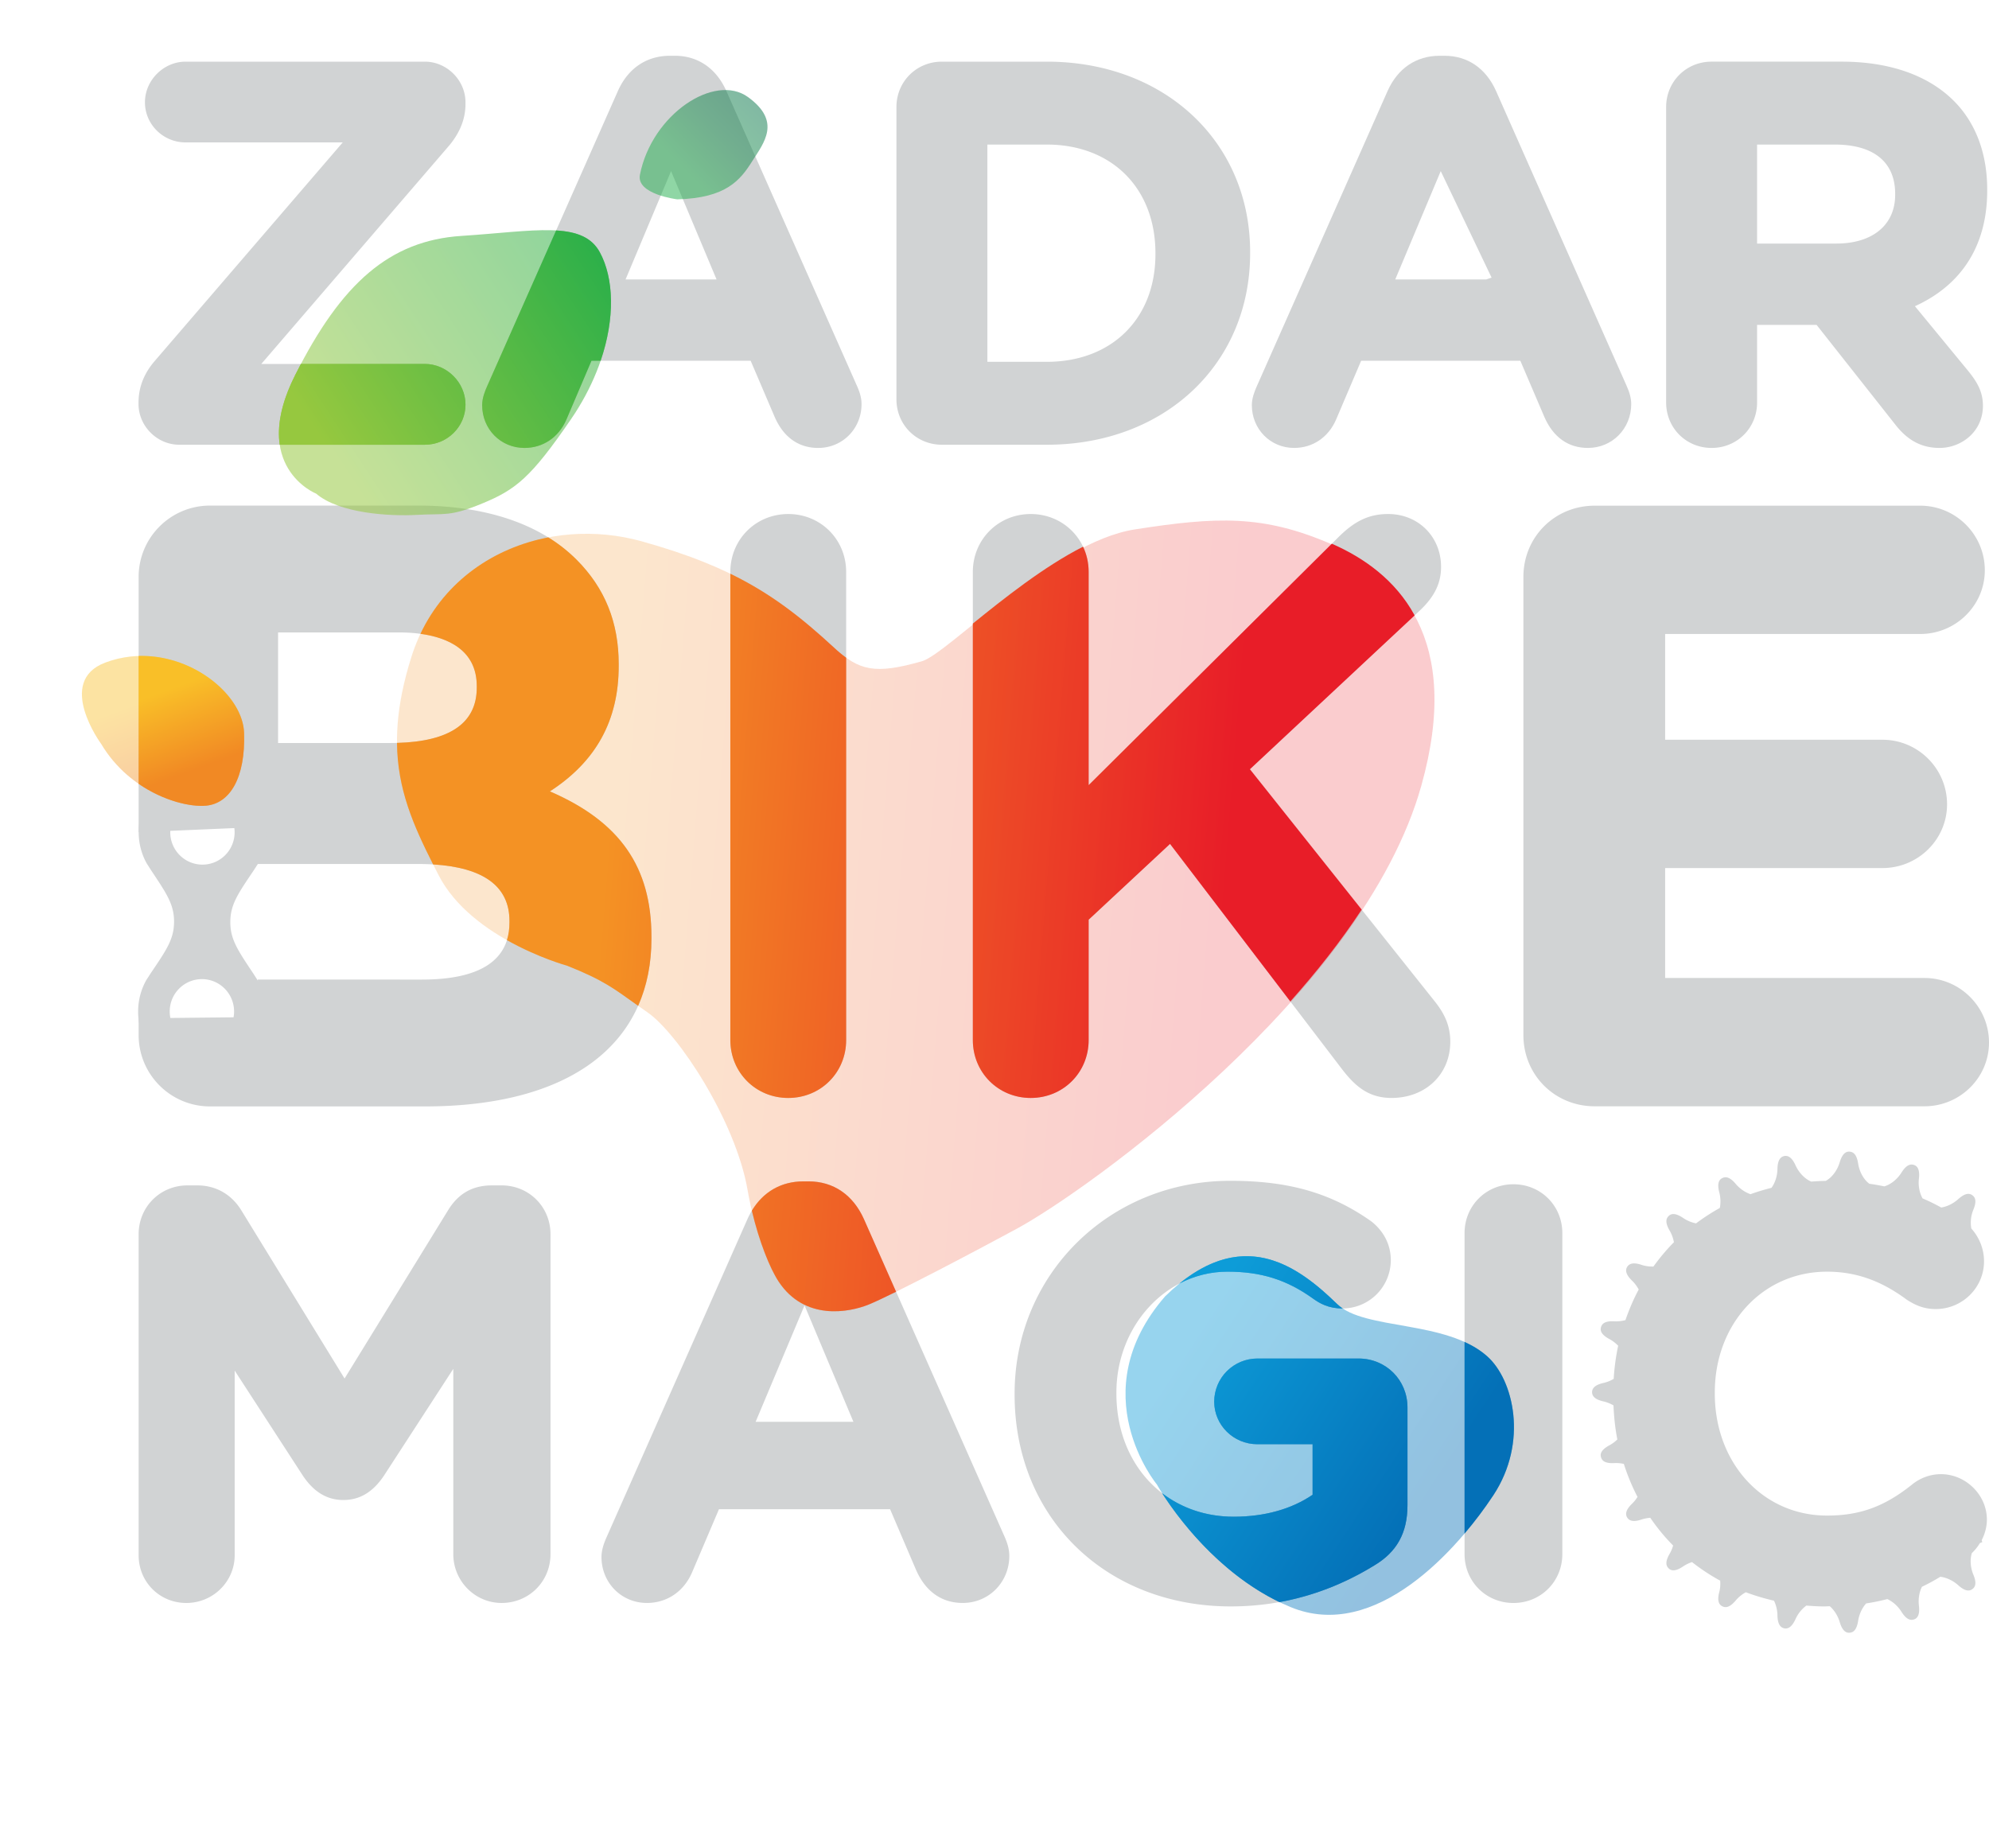<svg xmlns="http://www.w3.org/2000/svg" xmlns:xlink="http://www.w3.org/1999/xlink" id="Layer_1" x="0" y="0" width="268.095" height="249.121" style="enable-background:new 0 0 268.095 249.121" xml:space="preserve"><style>.st0{fill:#d1d3d4}.st18{opacity:.43}</style><path class="st0" d="M62.742 14.007v-.216c0-2.971-2.51-5.48-5.479-5.48H25.02c-2.971 0-5.482 2.509-5.482 5.48 0 2.982 2.46 5.407 5.482 5.407h21.177L20.834 48.687c-1.434 1.669-2.161 3.543-2.161 5.568v.216c0 2.971 2.511 5.48 5.482 5.48h33.108c3.02 0 5.479-2.426 5.479-5.408 0-2.971-2.51-5.48-5.479-5.48H35.218l25.373-29.498c1.446-1.768 2.151-3.587 2.151-5.558m52.76 37.994L97.901 12.257c-1.369-3.057-3.836-4.739-6.946-4.739h-.647c-3.157 0-5.649 1.682-7.019 4.741L65.689 52c-.346.767-.699 1.677-.699 2.615 0 3.235 2.503 5.768 5.698 5.768 2.502 0 4.614-1.423 5.651-3.811l3.385-7.945h21.455l3.244 7.589c1.192 2.726 3.22 4.167 5.863 4.167 3.275 0 5.84-2.597 5.84-5.912.001-.752-.192-1.515-.624-2.47M96.584 37.667H84.321l6.132-14.6 6.131 14.6zm44.512-29.356H126.96c-3.438 0-6.13 2.692-6.13 6.128v39.383c0 3.437 2.692 6.129 6.13 6.129h14.136c15.882 0 27.408-10.86 27.408-25.821v-.144c0-14.877-11.527-25.675-27.408-25.675m14.644 25.964c0 8.673-5.885 14.499-14.645 14.499h-8.007V19.487h8.007c8.76 0 14.645 5.885 14.645 14.642v.146zm112.113-8.584v-.144c0-4.875-1.557-9.006-4.498-11.948-3.46-3.46-8.689-5.289-15.122-5.289h-17.528c-3.435 0-6.129 2.692-6.129 6.129v39.815c0 3.437 2.693 6.129 6.129 6.129 3.439 0 6.131-2.692 6.131-6.129v-10.46h8.019l10.644 13.484c1.66 2.118 3.547 3.105 5.936 3.105 2.871 0 5.841-2.131 5.841-5.696 0-2.006-.912-3.326-1.934-4.621l-7.231-8.788c6.375-2.898 9.742-8.272 9.742-15.587m-12.407.433v.144c0 4.049-3.04 6.565-7.935 6.565h-10.677V19.487h10.461c5.257 0 8.151 2.357 8.151 6.637M106.247 69.292c-4.376 0-7.804 3.428-7.804 7.805v63.104c0 4.377 3.428 7.806 7.804 7.806 4.377 0 7.805-3.429 7.805-7.806V77.098c0-4.377-3.429-7.806-7.805-7.806m32.685 0c-4.375 0-7.804 3.428-7.804 7.805v63.104c0 4.377 3.428 7.806 7.804 7.806 4.378 0 7.806-3.429 7.806-7.806v-16.226l10.97-10.218 23.219 30.419c1.776 2.297 3.587 3.83 6.635 3.83 4.589 0 7.92-3.188 7.92-7.579 0-2.478-1.045-4.128-2.177-5.544l-24.835-31.188 22.887-21.376c1.992-1.874 2.882-3.694 2.882-5.9 0-4.063-3.064-7.127-7.128-7.127-2.545 0-4.49.906-6.713 3.128l-33.659 33.421V77.098c-.002-4.377-3.429-7.806-7.807-7.806m120.459 62.543h-34.948v-14.818h29.291c4.802 0 8.708-3.854 8.708-8.592 0-4.801-3.906-8.705-8.708-8.705h-29.291V85.463h34.38c4.802 0 8.708-3.854 8.708-8.591 0-4.8-3.906-8.705-8.708-8.705h-43.876c-5.389 0-9.61 4.221-9.61 9.609v61.747c0 5.388 4.222 9.608 9.61 9.608h44.444c4.798 0 8.704-3.854 8.704-8.592 0-4.799-3.906-8.704-8.704-8.704M67.61 159.794h-1.317c-2.579 0-4.502 1.086-5.878 3.319l-13.971 22.714-13.894-22.635c-1.334-2.191-3.448-3.398-5.955-3.398h-1.32c-3.693 0-6.588 2.895-6.588 6.589v43.267c0 3.607 2.826 6.434 6.433 6.434 3.591 0 6.512-2.886 6.512-6.434v-24.893l9.178 14.147c1.481 2.221 3.272 3.301 5.478 3.301s3.998-1.08 5.48-3.307l9.331-14.375v24.972c0 3.633 2.921 6.588 6.511 6.588 3.696 0 6.591-2.894 6.591-6.588v-43.112c0-3.694-2.895-6.589-6.591-6.589m67.762 47.278-18.92-42.725c-1.471-3.285-4.122-5.096-7.466-5.096h-.697c-3.394 0-6.073 1.81-7.545 5.098l-18.917 42.72c-.373.822-.753 1.798-.753 2.814 0 3.477 2.689 6.199 6.124 6.199 2.691 0 4.962-1.53 6.075-4.098l3.637-8.54h23.065l3.489 8.158c1.279 2.931 3.459 4.48 6.303 4.48 3.52 0 6.278-2.792 6.278-6.355-.001-.798-.215-1.644-.673-2.655m-20.339-15.41h-13.181l6.591-15.693 6.59 15.693zm68.09-8.529h-13.646a5.82 5.82 0 0 0-5.814 5.814c0 3.163 2.608 5.735 5.814 5.735h7.446v6.813c-2.83 1.937-6.496 2.96-10.625 2.96-9.167 0-15.819-6.98-15.819-16.595v-.155c0-8.98 6.714-16.284 14.967-16.284 4.523 0 7.961 1.079 11.497 3.604.923.672 2.122 1.359 4.011 1.359a6.519 6.519 0 0 0 6.51-6.512c0-2.979-1.911-4.703-2.745-5.315-5.403-3.773-11.053-5.383-18.887-5.383-16.303 0-29.074 12.601-29.074 28.687v.155c0 16.533 12.261 28.532 29.151 28.532 6.857 0 13.358-1.857 19.313-5.515 3.062-1.82 4.488-4.403 4.488-8.13v-13.182c.001-3.693-2.893-6.588-6.587-6.588m20.871-23.493c-3.693 0-6.588 2.895-6.588 6.589v43.267c0 3.695 2.895 6.589 6.588 6.589 3.695 0 6.59-2.893 6.59-6.589v-43.267c0-3.694-2.895-6.589-6.59-6.589M74.116 106.681c6.24-4.033 9.28-9.584 9.28-16.917v-.225c0-5.658-1.864-10.272-5.696-14.107-4.763-4.763-12.145-7.279-21.346-7.279H28.309c-5.314 0-9.623 4.308-9.623 9.622v34.407l15.99-.687.018 4.97h21.59c8.219 0 12.386 2.583 12.386 7.678v.226c0 5.096-3.972 7.68-11.805 7.68H34.75l.018 5.052-16.082.168v2.256c0 5.314 4.309 9.623 9.624 9.623h28.95c19.413 0 30.548-8.247 30.548-22.629v-.226c0-9.417-4.241-15.528-13.692-19.612m-9.854-13.977c0 4.946-3.915 7.453-11.639 7.453H37.482V85.252h16.272c3.925 0 10.508.938 10.508 7.227v.225z"></path><path d="M27.315 103.559c4.747.015 8.584 3.892 8.569 8.661a8.632 8.632 0 0 1-1.109 4.217l-.007.01-.565.874c-2.127 3.155-3.151 4.605-3.158 6.962-.007 2.354 1.007 3.813 3.115 6.976l.56.876.008.012a8.67 8.67 0 0 1 1.083 4.226c-.047 4.909-3.846 8.394-8.53 8.605-4.806.217-8.712-4.025-8.662-8.658a8.638 8.638 0 0 1 1.109-4.218h-.002l.01-.012.565-.873c2.125-3.15 3.153-4.604 3.16-6.959.007-2.355-1.012-3.813-3.118-6.979l-.56-.878-.009-.01h.002a8.616 8.616 0 0 1-1.083-4.224c.013-4.767 3.872-8.621 8.622-8.608m-.087 28.429c-2.397-.007-4.345 1.941-4.352 4.346a4.348 4.348 0 0 0 4.326 4.372c2.397.007 4.342-1.938 4.35-4.347.006-2.403-1.927-4.363-4.324-4.371m.073-24.153c-2.398-.007-4.345 1.94-4.352 4.346-.008 2.405 1.928 4.365 4.325 4.372 2.398.007 4.343-1.94 4.35-4.345.008-2.406-1.925-4.366-4.323-4.373" style="fill-rule:evenodd;clip-rule:evenodd;fill:#d1d3d4"></path><g style="opacity:.5"><defs><path id="SVGID_1_" d="M86.221 12.139h17.23v14.733h-17.23z"></path></defs><clipPath id="SVGID_2_"><use xlink:href="#SVGID_1_" style="overflow:visible"></use></clipPath><g style="clip-path:url(#SVGID_2_)"><defs><path id="SVGID_3_" d="M91.286 26.871s-5.55-.675-5.031-3.311c1.6-8.157 10.08-13.756 14.586-10.462 4.513 3.289 2.135 6.129.546 8.64-1.589 2.511-3.471 4.964-10.101 5.133"></path></defs><clipPath id="SVGID_4_"><use xlink:href="#SVGID_3_" style="overflow:visible"></use></clipPath><linearGradient id="SVGID_5_" gradientUnits="userSpaceOnUse" x1="-53.18" y1="306.585" x2="-52.18" y2="306.585" gradientTransform="scale(16.391 -16.391) rotate(44.141 356.046 224.843)"><stop offset="0" style="stop-color:#20ad4b"></stop><stop offset=".202" style="stop-color:#20ad4b"></stop><stop offset=".626" style="stop-color:#138a49"></stop><stop offset="1" style="stop-color:#047347"></stop></linearGradient><path style="clip-path:url(#SVGID_4_);fill:url(#SVGID_5_)" d="M77.206 18.082 95.839 0l18.044 18.594-18.632 18.082z"></path></g></g><path class="st0" d="M266.87 208.011c.104-.046.213-.086.322-.125-.033-.086-.054-.179-.084-.266.444-.862.702-1.807.702-2.778 0-3.319-2.84-6.123-6.199-6.123-1.427 0-2.835.52-3.954 1.453-3.688 2.934-6.991 4.13-11.4 4.13-8.621 0-15.121-7.067-15.121-16.439v-.156c0-9.283 6.5-16.283 15.121-16.283 3.869 0 7.275 1.192 10.757 3.78.96.608 2.132 1.259 3.898 1.259 3.591 0 6.512-2.887 6.512-6.434 0-1.864-.783-3.39-1.711-4.423a4.533 4.533 0 0 1 .255-2.488c.551-1.3.21-1.763-.125-2-.326-.24-.886-.396-1.924.554-.625.555-1.452.977-2.263 1.104a27.046 27.046 0 0 0-2.514-1.23c-.423-.757-.599-1.728-.498-2.612.171-1.376-.267-1.771-.657-1.895-.387-.131-.968-.131-1.703 1.048-.536.844-1.394 1.575-2.302 1.837a32.49 32.49 0 0 0-2.018-.352c-.791-.586-1.334-1.652-1.502-2.687-.206-1.388-.738-1.605-1.145-1.639-.407-.039-.965.131-1.357 1.475-.306 1.005-.997 1.993-1.871 2.466-.66.005-1.309.048-1.956.093-.894-.373-1.674-1.233-2.099-2.156-.568-1.272-1.144-1.363-1.547-1.286-.398.094-.891.401-.909 1.789-.02.875-.301 1.808-.803 2.496-.966.241-1.909.525-2.829.856-.742-.251-1.454-.757-1.969-1.36-.901-1.085-1.468-.99-1.833-.808-.366.179-.759.611-.393 1.966.168.657.192 1.39.06 2.06a27.554 27.554 0 0 0-3.2 2.076 4.794 4.794 0 0 1-1.711-.707c-1.148-.79-1.693-.576-1.982-.287-.293.286-.569.788.148 1.996.269.466.463 1.002.56 1.542-1.011 1.011-1.922 2.118-2.766 3.277-.526.006-1.061-.052-1.548-.213-1.314-.451-1.767-.088-1.988.255-.211.352-.318.927.686 1.887.341.333.64.735.869 1.167-.706 1.306-1.289 2.691-1.789 4.125a4.873 4.873 0 0 1-1.449.161c-1.408-.085-1.728.393-1.841.785-.12.392-.075.972 1.168 1.628a4.86 4.86 0 0 1 1.142.879 30.429 30.429 0 0 0-.603 4.467c-.42.248-.883.435-1.345.543-1.358.298-1.559.843-1.57 1.253.012.41.212.952 1.57 1.251.452.105.905.288 1.318.528.069 1.569.227 3.108.52 4.589a4.869 4.869 0 0 1-1.032.772c-1.243.655-1.288 1.235-1.168 1.629.113.392.433.87 1.841.785.404-.018.825.024 1.235.113a28.135 28.135 0 0 0 1.842 4.447 4.785 4.785 0 0 1-.708.891c-1.004.961-.896 1.535-.686 1.886.222.347.674.709 1.988.256a4.895 4.895 0 0 1 1.128-.215 26.993 26.993 0 0 0 3.079 3.738c-.11.381-.262.751-.453 1.084-.718 1.207-.441 1.711-.148 1.996.288.289.833.504 1.982-.287a4.852 4.852 0 0 1 1.164-.561 27.257 27.257 0 0 0 3.799 2.505c.032.502.01 1.011-.111 1.484-.366 1.352.026 1.785.393 1.966.365.185.932.279 1.833-.809a4.802 4.802 0 0 1 1.341-1.081 28.72 28.72 0 0 0 3.796 1.137c.289.595.449 1.282.464 1.936.019 1.391.511 1.699.909 1.79.403.079.979-.015 1.547-1.284a4.65 4.65 0 0 1 1.441-1.781c.79.061 1.583.113 2.395.113.263 0 .506-.021.765-.027.613.53 1.087 1.311 1.325 2.095.392 1.344.949 1.515 1.355 1.475.407-.034.939-.249 1.146-1.639.137-.836.518-1.699 1.077-2.309a29.477 29.477 0 0 0 2.852-.583c.751.338 1.438.976 1.893 1.69.735 1.18 1.316 1.18 1.703 1.048.391-.122.828-.517.657-1.891-.096-.841.04-1.77.413-2.509a26.067 26.067 0 0 0 2.475-1.347c.85.1 1.729.531 2.387 1.115 1.038.945 1.598.794 1.924.552.335-.238.676-.704.125-1.998-.363-.893-.463-1.976-.187-2.857a6.495 6.495 0 0 0 1.089-1.353"></path><defs><path id="SVGID_6_" d="M18.687 88.428v17.234c3.384 2.334 7.052 3.145 9.114 2.943 3.202-.317 5.293-3.756 5.1-9.802-.155-4.934-6.567-10.382-13.78-10.382a8.974 8.974 0 0 0-.434.007"></path></defs><clipPath id="SVGID_7_"><use xlink:href="#SVGID_6_" style="overflow:visible"></use></clipPath><linearGradient id="SVGID_8_" gradientUnits="userSpaceOnUse" x1="-53.195" y1="306.748" x2="-52.195" y2="306.748" gradientTransform="scale(15.081 -15.081) rotate(-69.824 -249.972 111.07)"><stop offset="0" style="stop-color:#f9bf28"></stop><stop offset=".755" style="stop-color:#f18924"></stop><stop offset="1" style="stop-color:#f18924"></stop></linearGradient><path style="clip-path:url(#SVGID_7_);fill:url(#SVGID_8_)" d="m31.379 83.756 8.314 22.625-19.293 7.09-8.314-22.625z"></path><defs><path id="SVGID_9_" d="M56.671 85.439c3.615.496 7.591 2.152 7.591 7.04v.225c0 4.752-3.615 7.253-10.751 7.441.064 6.265 2.211 11.115 4.869 16.381 6.831.418 10.289 2.976 10.289 7.617v.225c0 .858-.113 1.646-.338 2.362 4.224 2.386 8.085 3.439 8.085 3.439 5.061 2.009 6.404 3.154 9.597 5.415 1.184-2.668 1.795-5.699 1.795-9.067v-.225c0-9.416-4.241-15.527-13.692-19.612 6.239-4.032 9.279-9.584 9.279-16.917v-.225c0-5.657-1.863-10.271-5.695-14.107a21.027 21.027 0 0 0-3.795-2.99c-7.278 1.401-13.82 5.798-17.234 12.998"></path></defs><clipPath id="SVGID_10_"><use xlink:href="#SVGID_9_" style="overflow:visible"></use></clipPath><linearGradient id="SVGID_11_" gradientUnits="userSpaceOnUse" x1="-53.19" y1="306.663" x2="-52.191" y2="306.663" gradientTransform="scale(139.215 -139.215) rotate(-4.261 -4157.824 -567.038)"><stop offset="0" style="stop-color:#f49224"></stop><stop offset=".212" style="stop-color:#f49224"></stop><stop offset=".814" style="stop-color:#e81d28"></stop><stop offset="1" style="stop-color:#e81d28"></stop></linearGradient><path style="clip-path:url(#SVGID_10_);fill:url(#SVGID_11_)" d="m53.701 69.9 38.786 2.89-4.868 65.336-38.786-2.89z"></path><defs><path id="SVGID_12_" d="M98.442 140.201c0 4.377 3.428 7.806 7.804 7.806 4.378 0 7.806-3.429 7.806-7.806V88.662a17.88 17.88 0 0 1-1.638-1.366c-4.503-4.158-8.566-7.322-13.972-9.954v62.859z"></path></defs><clipPath id="SVGID_13_"><use xlink:href="#SVGID_12_" style="overflow:visible"></use></clipPath><linearGradient id="SVGID_14_" gradientUnits="userSpaceOnUse" x1="-53.19" y1="306.62" x2="-52.189" y2="306.62" gradientTransform="scale(139.215 -139.215) rotate(-4.261 -4157.824 -567.038)"><stop offset="0" style="stop-color:#f49224"></stop><stop offset=".212" style="stop-color:#f49224"></stop><stop offset=".814" style="stop-color:#e81d28"></stop><stop offset="1" style="stop-color:#e81d28"></stop></linearGradient><path style="clip-path:url(#SVGID_13_);fill:url(#SVGID_14_)" d="m98.529 76.185 20.76 1.547-5.323 71.431-20.76-1.547z"></path><defs><path id="SVGID_15_" d="M146.737 105.84V77.098c0-1.227-.268-2.38-.754-3.403-5.31 2.7-10.685 6.997-14.856 10.365v56.142c0 4.377 3.429 7.806 7.804 7.806 4.378 0 7.806-3.429 7.806-7.806v-16.226l10.969-10.217 16.213 21.238c3.508-3.928 6.794-8.081 9.616-12.381l-15.065-18.921 22.204-20.739c-2.598-4.763-6.802-7.753-11.159-9.661l-32.778 32.545z"></path></defs><clipPath id="SVGID_16_"><use xlink:href="#SVGID_15_" style="overflow:visible"></use></clipPath><linearGradient id="SVGID_17_" gradientUnits="userSpaceOnUse" x1="-53.19" y1="306.664" x2="-52.19" y2="306.664" gradientTransform="scale(139.215 -139.215) rotate(-4.261 -4157.825 -567.026)"><stop offset="0" style="stop-color:#f49224"></stop><stop offset=".212" style="stop-color:#f49224"></stop><stop offset=".814" style="stop-color:#e81d28"></stop><stop offset="1" style="stop-color:#e81d28"></stop></linearGradient><path style="clip-path:url(#SVGID_16_);fill:url(#SVGID_17_)" d="m131.456 68.883 64.753 4.825-5.864 78.711-64.753-4.825z"></path><defs><path id="SVGID_18_" d="M40.561 49.063a82.6 82.6 0 0 0-.772 1.496c-2.006 3.98-2.431 7.053-2.083 9.391h19.558c3.02 0 5.479-2.426 5.479-5.408 0-2.97-2.51-5.479-5.479-5.479H40.561z"></path></defs><clipPath id="SVGID_19_"><use xlink:href="#SVGID_18_" style="overflow:visible"></use></clipPath><linearGradient id="SVGID_20_" gradientUnits="userSpaceOnUse" x1="-53.179" y1="306.603" x2="-52.18" y2="306.603" gradientTransform="scale(50.62 -50.62) rotate(33.234 489.48 243.246)"><stop offset="0" style="stop-color:#96c83f"></stop><stop offset="1" style="stop-color:#20ad4b"></stop></linearGradient><path style="clip-path:url(#SVGID_19_);fill:url(#SVGID_20_)" d="m32.367 52.333 22.751-14.906 12.615 19.254-22.751 14.906z"></path><defs><path id="SVGID_21_" d="M169.477 183.133a5.82 5.82 0 0 0-5.815 5.814c0 3.163 2.609 5.736 5.815 5.736h7.446v6.813c-2.83 1.938-6.495 2.961-10.624 2.961-3.724 0-7.031-1.151-9.647-3.162 1.876 2.935 7.36 10.588 15.804 14.671 4.467-.811 8.741-2.459 12.766-4.933 3.063-1.819 4.49-4.402 4.49-8.13v-13.181c0-3.695-2.896-6.59-6.59-6.59h-13.645zm-10.507-10.106a13.903 13.903 0 0 1 6.476-1.605c4.523 0 7.962 1.079 11.498 3.602.923.673 2.122 1.36 4.01 1.36h.021a5.344 5.344 0 0 1-.732-.584c-3.132-3.031-7.213-6.461-12.228-6.461-2.739.001-5.753 1.022-9.045 3.688"></path></defs><clipPath id="SVGID_22_"><use xlink:href="#SVGID_21_" style="overflow:visible"></use></clipPath><linearGradient id="SVGID_23_" gradientUnits="userSpaceOnUse" x1="-53.183" y1="306.533" x2="-52.182" y2="306.533" gradientTransform="scale(51.926 -51.926) rotate(-33.382 -542.044 57.92)"><stop offset="0" style="stop-color:#0d9cd8"></stop><stop offset=".109" style="stop-color:#0d9cd8"></stop><stop offset=".859" style="stop-color:#0470b7"></stop><stop offset="1" style="stop-color:#0470b7"></stop></linearGradient><path style="clip-path:url(#SVGID_22_);fill:url(#SVGID_23_)" d="m166.661 154.15 44.473 29.305-31.431 47.699-44.473-29.304z"></path><defs><path id="SVGID_24_" d="M197.405 206.727a54.012 54.012 0 0 0 3.888-5.175c4.712-7.156 2.72-15.556-.827-18.712-.895-.799-1.933-1.432-3.061-1.943v25.83z"></path></defs><clipPath id="SVGID_25_"><use xlink:href="#SVGID_24_" style="overflow:visible"></use></clipPath><linearGradient id="SVGID_26_" gradientUnits="userSpaceOnUse" x1="-53.183" y1="306.817" x2="-52.182" y2="306.817" gradientTransform="scale(51.926 -51.926) rotate(-33.382 -542.044 57.92)"><stop offset="0" style="stop-color:#0d9cd8"></stop><stop offset=".109" style="stop-color:#0d9cd8"></stop><stop offset=".859" style="stop-color:#0470b7"></stop><stop offset="1" style="stop-color:#0470b7"></stop></linearGradient><path style="clip-path:url(#SVGID_25_);fill:url(#SVGID_26_)" d="m200.009 176.947 17.863 11.77-14.471 21.962-17.863-11.771z"></path><defs><path id="SVGID_27_" d="M25.021 8.31c-2.971 0-5.483 2.509-5.483 5.48 0 2.983 2.461 5.408 5.483 5.408h21.177L20.833 48.686c-1.434 1.669-2.16 3.543-2.16 5.568v.216c0 2.971 2.511 5.48 5.481 5.48h33.109c3.02 0 5.479-2.426 5.479-5.408 0-2.97-2.51-5.479-5.479-5.479H35.217L60.59 19.564c1.447-1.768 2.152-3.586 2.152-5.558v-.216c0-2.971-2.51-5.48-5.479-5.48H25.021z"></path></defs><clipPath id="SVGID_28_"><use xlink:href="#SVGID_27_" style="overflow:visible"></use></clipPath><g style="opacity:.54;clip-path:url(#SVGID_28_)"><defs><path id="SVGID_29_" d="M37.596 31.027h44.759v38.426H37.596z"></path></defs><clipPath id="SVGID_30_"><use xlink:href="#SVGID_29_" style="overflow:visible"></use></clipPath><g style="clip-path:url(#SVGID_30_)"><defs><path id="SVGID_31_" d="M42.61 66.541s-9.062-3.603-2.822-15.982C46.019 38.178 52.521 32.424 62.211 31.8c9.693-.627 16.281-2.145 18.638 2.205 2.745 5.063 1.897 14.061-3.881 22.499-5.388 7.864-7.428 9.483-11.9 11.338-4.478 1.859-5.095 1.351-8.812 1.562-3.727.214-10.524-.181-13.646-2.863"></path></defs><clipPath id="SVGID_32_"><use xlink:href="#SVGID_31_" style="overflow:visible"></use></clipPath><linearGradient id="SVGID_33_" gradientUnits="userSpaceOnUse" x1="-53.179" y1="306.59" x2="-52.18" y2="306.59" gradientTransform="scale(50.62 -50.62) rotate(33.234 489.48 243.246)"><stop offset="0" style="stop-color:#96c83f"></stop><stop offset="1" style="stop-color:#20ad4b"></stop></linearGradient><path style="clip-path:url(#SVGID_32_);fill:url(#SVGID_33_)" d="M15.191 41.683 68.563 6.714l33.389 50.959-53.371 34.97z"></path></g></g><defs><path id="SVGID_34_" d="M136.758 187.861v.155c0 16.533 12.261 28.532 29.151 28.532 6.857 0 13.359-1.857 19.313-5.516 3.063-1.819 4.49-4.402 4.49-8.13v-13.181c0-3.695-2.896-6.59-6.59-6.59h-13.645a5.82 5.82 0 0 0-5.815 5.814c0 3.163 2.609 5.736 5.815 5.736h7.446v6.813c-2.83 1.938-6.495 2.961-10.624 2.961-9.167 0-15.821-6.981-15.821-16.596v-.154c0-8.98 6.715-16.284 14.967-16.284 4.523 0 7.962 1.079 11.498 3.602.923.673 2.122 1.36 4.01 1.36a6.518 6.518 0 0 0 6.512-6.511c0-2.98-1.912-4.704-2.745-5.316-5.405-3.773-11.054-5.383-18.888-5.383-16.303.002-29.074 12.602-29.074 28.688"></path></defs><clipPath id="SVGID_35_"><use xlink:href="#SVGID_34_" style="overflow:visible"></use></clipPath><g style="opacity:.43;clip-path:url(#SVGID_35_)"><defs><path id="SVGID_36_" d="M151.707 169.34h52.357v48.342h-52.357z"></path></defs><clipPath id="SVGID_37_"><use xlink:href="#SVGID_36_" style="overflow:visible"></use></clipPath><g style="clip-path:url(#SVGID_37_)"><defs><path id="SVGID_38_" d="M155.933 200.107s-10.218-12.325 1.128-25.375c10.267-10.018 18.016-3.932 23.182 1.068 3.674 3.555 14.694 2.101 20.224 7.04 3.547 3.156 5.539 11.556.827 18.712-4.713 7.15-15.849 19.869-27.36 15.076-11.515-4.782-18.001-16.521-18.001-16.521"></path></defs><clipPath id="SVGID_39_"><use xlink:href="#SVGID_38_" style="overflow:visible"></use></clipPath><linearGradient id="SVGID_40_" gradientUnits="userSpaceOnUse" x1="-53.182" y1="306.555" x2="-52.182" y2="306.555" gradientTransform="scale(51.926 -51.926) rotate(-33.382 -542.044 57.92)"><stop offset="0" style="stop-color:#0d9cd8"></stop><stop offset=".109" style="stop-color:#0d9cd8"></stop><stop offset=".859" style="stop-color:#0470b7"></stop><stop offset="1" style="stop-color:#0470b7"></stop></linearGradient><path style="clip-path:url(#SVGID_39_);fill:url(#SVGID_40_)" d="m163.967 137.015 68.091 44.867-44.305 67.239-68.092-44.867z"></path></g></g><g class="st18"><defs><path id="SVGID_41_" d="M11.039 88.42h21.874v20.213H11.039z"></path></defs><clipPath id="SVGID_42_"><use xlink:href="#SVGID_41_" style="overflow:visible"></use></clipPath><g style="clip-path:url(#SVGID_42_)"><defs><path id="SVGID_43_" d="M13.643 100.291s-6.203-8.423.538-10.971c8.942-3.383 18.531 3.435 18.72 9.482.193 6.046-1.898 9.486-5.1 9.802-3.205.313-10.288-1.818-14.158-8.313"></path></defs><clipPath id="SVGID_44_"><use xlink:href="#SVGID_43_" style="overflow:visible"></use></clipPath><linearGradient id="SVGID_45_" gradientUnits="userSpaceOnUse" x1="-53.195" y1="306.425" x2="-52.195" y2="306.425" gradientTransform="scale(15.081 -15.081) rotate(-69.824 -249.972 111.07)"><stop offset="0" style="stop-color:#f9bf28"></stop><stop offset=".755" style="stop-color:#f18924"></stop><stop offset="1" style="stop-color:#f18924"></stop></linearGradient><path style="clip-path:url(#SVGID_44_);fill:url(#SVGID_45_)" d="m30.042 77.632 10.491 28.551-30.042 11.04L0 88.671z"></path></g></g><g class="st18"><defs><path id="SVGID_46_" d="M151.707 169.34h52.357v48.342h-52.357z"></path></defs><clipPath id="SVGID_47_"><use xlink:href="#SVGID_46_" style="overflow:visible"></use></clipPath><g style="clip-path:url(#SVGID_47_)"><defs><path id="SVGID_48_" d="M155.933 200.107s-10.218-12.325 1.128-25.375c10.267-10.018 18.016-3.932 23.182 1.068 3.674 3.555 14.694 2.101 20.224 7.04 3.547 3.156 5.539 11.556.827 18.712-4.713 7.15-15.849 19.869-27.36 15.076-11.515-4.782-18.001-16.521-18.001-16.521"></path></defs><clipPath id="SVGID_49_"><use xlink:href="#SVGID_48_" style="overflow:visible"></use></clipPath><linearGradient id="SVGID_50_" gradientUnits="userSpaceOnUse" x1="-53.182" y1="306.555" x2="-52.182" y2="306.555" gradientTransform="scale(51.926 -51.926) rotate(-33.382 -542.044 57.92)"><stop offset="0" style="stop-color:#0d9cd8"></stop><stop offset=".109" style="stop-color:#0d9cd8"></stop><stop offset=".859" style="stop-color:#0470b7"></stop><stop offset="1" style="stop-color:#0470b7"></stop></linearGradient><path style="clip-path:url(#SVGID_49_);fill:url(#SVGID_50_)" d="m163.967 137.015 68.091 44.867-44.305 67.239-68.092-44.867z"></path></g></g><path class="st0" d="m219.246 52.001-8.004-18.073-10.915 3.739h-12.262l6.13-14.6 6.852 14.353 10.195-3.492-6.613-14.932-2.983-6.739c-1.368-3.057-3.835-4.739-6.946-4.739h-.648c-3.155 0-5.648 1.682-7.018 4.741L169.433 52c-.346.767-.698 1.677-.698 2.615 0 3.235 2.503 5.768 5.697 5.768 2.502 0 4.614-1.423 5.651-3.811l3.385-7.945h21.455l3.244 7.589c1.192 2.726 3.22 4.167 5.864 4.167 3.273 0 5.839-2.597 5.839-5.912 0-.746-.199-1.531-.624-2.47"></path><defs><path id="SVGID_51_" d="M65.689 51.999c-.346.767-.699 1.678-.699 2.616 0 3.235 2.503 5.768 5.698 5.768 2.502 0 4.614-1.424 5.651-3.812l3.385-7.945h1.237c1.965-5.762 1.782-11.128-.112-14.62-1.092-2.016-3.092-2.772-5.889-2.94l-9.271 20.933z"></path></defs><clipPath id="SVGID_52_"><use xlink:href="#SVGID_51_" style="overflow:visible"></use></clipPath><linearGradient id="SVGID_53_" gradientUnits="userSpaceOnUse" x1="-53.18" y1="306.489" x2="-52.179" y2="306.489" gradientTransform="scale(50.62 -50.62) rotate(33.234 489.48 243.246)"><stop offset="0" style="stop-color:#96c83f"></stop><stop offset="1" style="stop-color:#20ad4b"></stop></linearGradient><path style="clip-path:url(#SVGID_52_);fill:url(#SVGID_53_)" d="m51.551 39.872 25.988-17.028 18.827 28.734-25.988 17.027z"></path><g style="opacity:.54"><defs><path id="SVGID_54_" d="M37.596 31.027h44.759v38.426H37.596z"></path></defs><clipPath id="SVGID_55_"><use xlink:href="#SVGID_54_" style="overflow:visible"></use></clipPath><g style="clip-path:url(#SVGID_55_)"><defs><path id="SVGID_56_" d="M42.61 66.541s-9.062-3.603-2.822-15.982C46.019 38.178 52.521 32.424 62.211 31.8c9.693-.627 16.281-2.145 18.638 2.205 2.745 5.063 1.897 14.061-3.881 22.499-5.388 7.864-7.428 9.483-11.9 11.338-4.478 1.859-5.095 1.351-8.812 1.562-3.727.214-10.524-.181-13.646-2.863"></path></defs><clipPath id="SVGID_57_"><use xlink:href="#SVGID_56_" style="overflow:visible"></use></clipPath><linearGradient id="SVGID_58_" gradientUnits="userSpaceOnUse" x1="-53.179" y1="306.59" x2="-52.18" y2="306.59" gradientTransform="scale(50.62 -50.62) rotate(33.234 489.48 243.246)"><stop offset="0" style="stop-color:#96c83f"></stop><stop offset="1" style="stop-color:#20ad4b"></stop></linearGradient><path style="clip-path:url(#SVGID_57_);fill:url(#SVGID_58_)" d="M15.191 41.683 68.563 6.714l33.389 50.959-53.371 34.97z"></path></g></g><defs><path id="SVGID_59_" d="M108.289 159.253c-2.977 0-5.404 1.392-6.948 3.951.997 4.213 2.446 7.787 3.606 9.55 3.509 5.309 9.474 4.19 12.164 3.095.808-.332 2.102-.943 3.672-1.718l-4.332-9.783c-1.469-3.285-4.121-5.095-7.465-5.095h-.697z"></path></defs><clipPath id="SVGID_60_"><use xlink:href="#SVGID_59_" style="overflow:visible"></use></clipPath><linearGradient id="SVGID_61_" gradientUnits="userSpaceOnUse" x1="-53.19" y1="306.222" x2="-52.19" y2="306.222" gradientTransform="scale(139.215 -139.215) rotate(-4.261 -4157.824 -567.038)"><stop offset="0" style="stop-color:#f49224"></stop><stop offset=".212" style="stop-color:#f49224"></stop><stop offset=".814" style="stop-color:#e81d28"></stop><stop offset="1" style="stop-color:#e81d28"></stop></linearGradient><path style="clip-path:url(#SVGID_60_);fill:url(#SVGID_61_)" d="m101.448 157.811 20.728 1.545-1.501 20.147-20.728-1.544z"></path><g style="opacity:.23"><defs><path id="SVGID_62_" d="M53.509 70.169h139.842v106.593H53.509z"></path></defs><clipPath id="SVGID_63_"><use xlink:href="#SVGID_62_" style="overflow:visible"></use></clipPath><g style="clip-path:url(#SVGID_63_)"><defs><path id="SVGID_64_" d="M76.416 130.17s-12.858-3.509-17.313-12.223c-4.455-8.714-7.927-15.896-3.639-29.432 4.291-13.526 18.551-19.024 31.046-15.541 12.5 3.48 18.627 7.601 25.904 14.321 3.376 3.121 5.526 3.657 11.86 1.838 3.489-1.007 17.625-16.041 28.689-17.767 11.059-1.725 17.278-1.992 26.458 1.97 9.18 3.968 17.746 12.698 12.147 32.616-7.858 27.957-45.038 54.55-54.533 59.694-5.197 2.816-16.622 8.848-19.926 10.201-2.69 1.096-8.655 2.215-12.163-3.094-1.411-2.142-3.245-6.956-4.18-12.34-1.61-9.31-9.361-21.111-13.525-23.972-4.155-2.856-5.16-4.023-10.825-6.271"></path></defs><clipPath id="SVGID_65_"><use xlink:href="#SVGID_64_" style="overflow:visible"></use></clipPath><linearGradient id="SVGID_66_" gradientUnits="userSpaceOnUse" x1="-53.19" y1="306.551" x2="-52.19" y2="306.551" gradientTransform="scale(139.215 -139.215) rotate(-4.261 -4157.824 -567.038)"><stop offset="0" style="stop-color:#f49224"></stop><stop offset=".212" style="stop-color:#f49224"></stop><stop offset=".814" style="stop-color:#e81d28"></stop><stop offset="1" style="stop-color:#e81d28"></stop></linearGradient><path style="clip-path:url(#SVGID_65_);fill:url(#SVGID_66_)" d="m51.982 58.557 153.239 11.418-8.86 118.905-153.238-11.417z"></path></g></g></svg>
